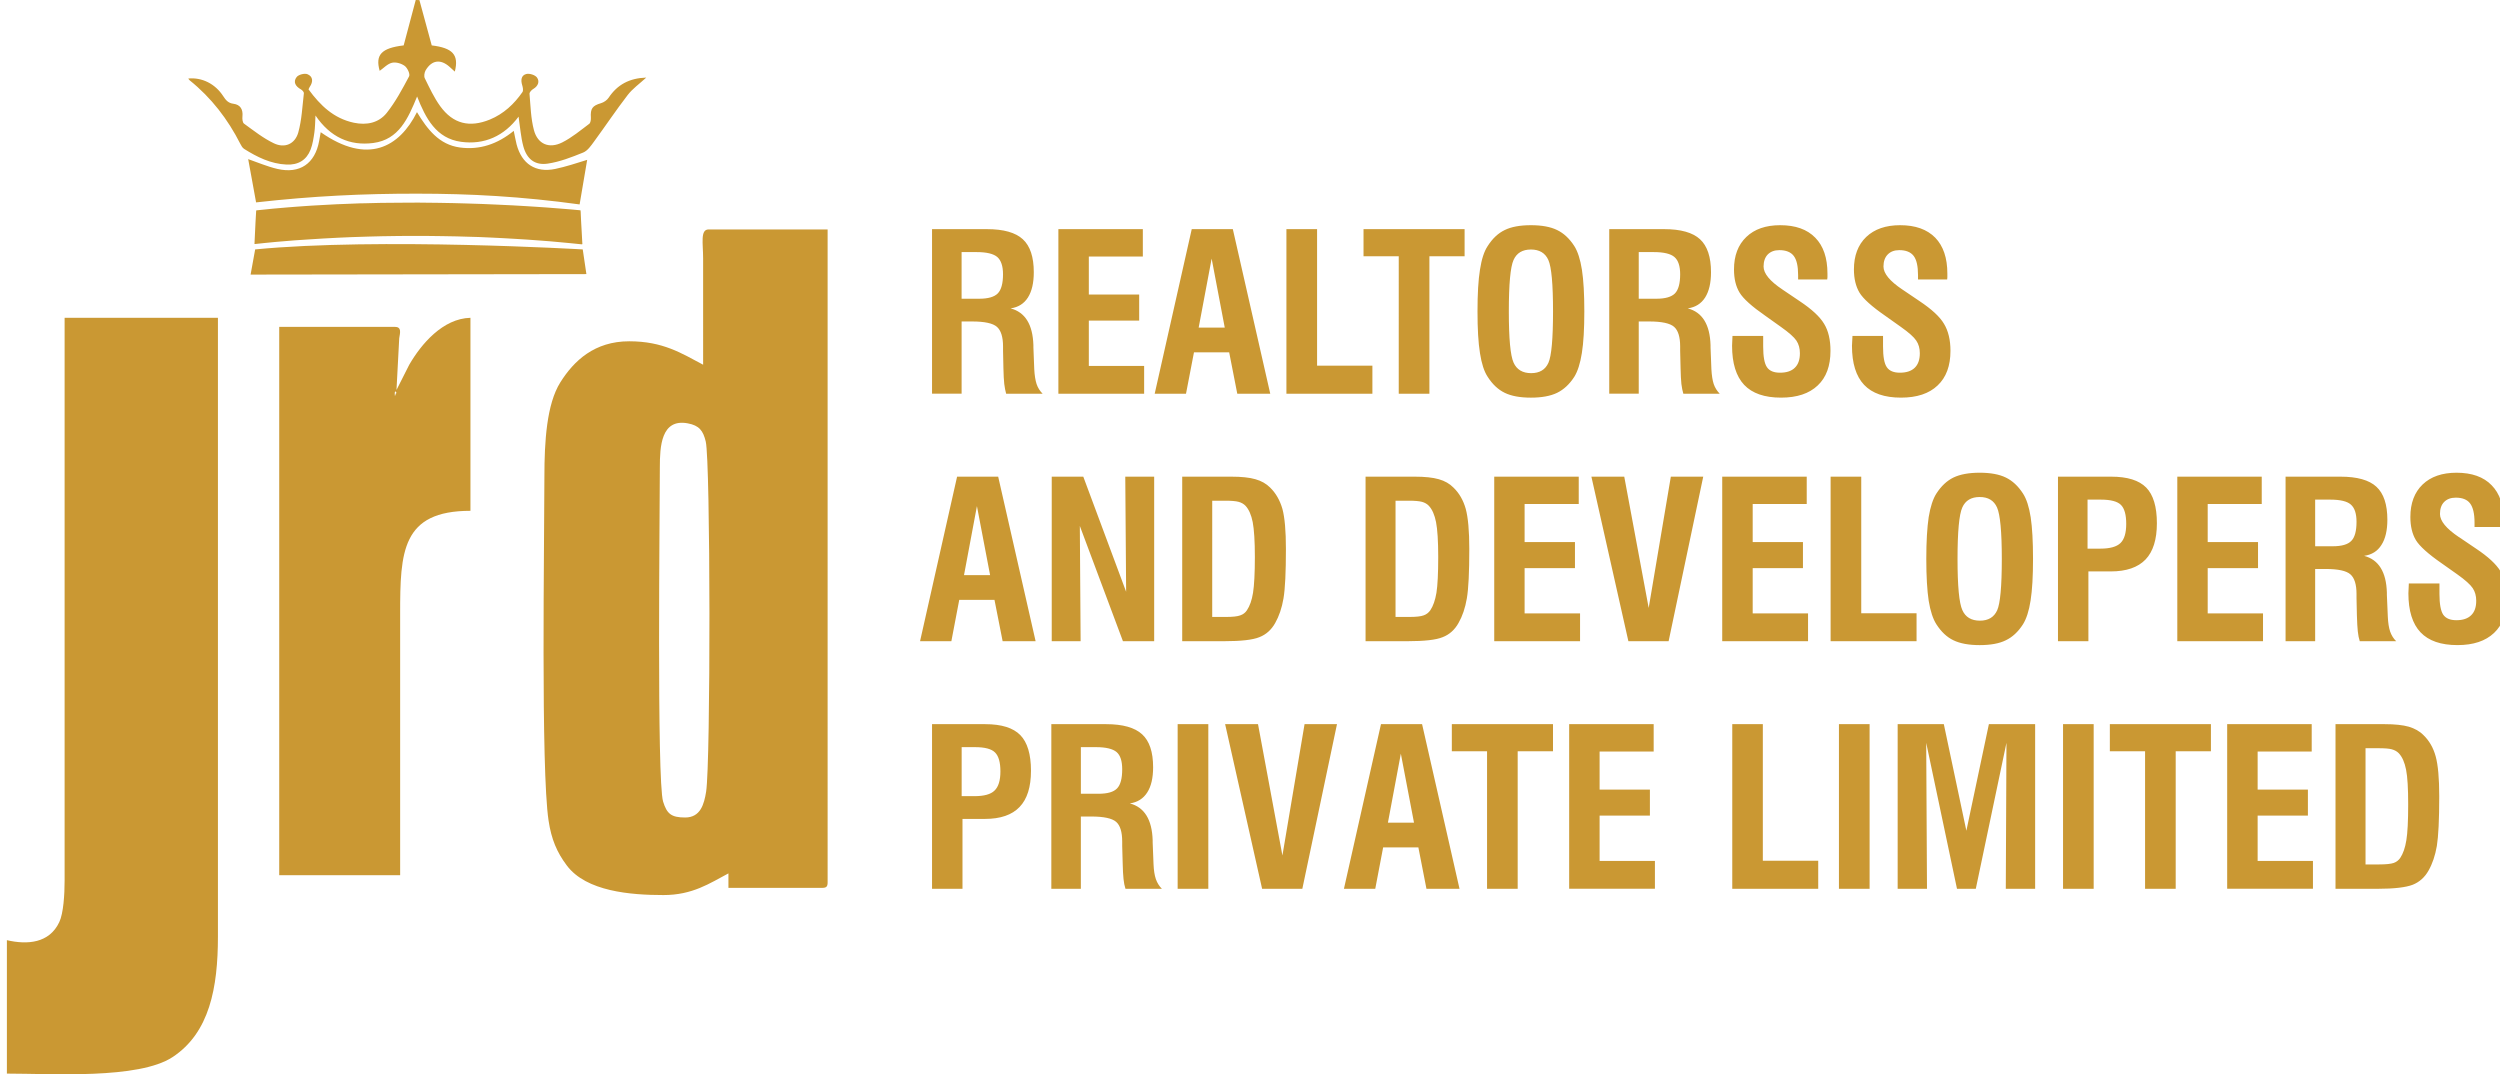 <?xml version="1.0" encoding="utf-8"?>
<!-- Generator: Adobe Illustrator 16.0.0, SVG Export Plug-In . SVG Version: 6.00 Build 0)  -->
<!DOCTYPE svg PUBLIC "-//W3C//DTD SVG 1.1//EN" "http://www.w3.org/Graphics/SVG/1.1/DTD/svg11.dtd">
<svg version="1.1" id="Layer_1" xmlns="http://www.w3.org/2000/svg" xmlns:xlink="http://www.w3.org/1999/xlink" x="0px" y="0px"
	 width="162.898px" height="70px" viewBox="0 0 162.898 70" enable-background="new 0 0 162.898 70" xml:space="preserve">
<g>
	<path fill-rule="evenodd" clip-rule="evenodd" fill="#CA9833" d="M38.26,10.416c-0.161,1.015-0.331,1.887-0.493,2.904
		c-3.782-0.519-7.122-0.701-10.615-0.701c-3.472-0.002-6.74,0.15-10.466,0.569c-0.166-0.975-0.344-1.836-0.514-2.82
		c0.604,0.208,1.236,0.484,1.899,0.638c1.466,0.339,2.457-0.347,2.724-1.819C20.829,9,20.863,8.813,20.897,8.614
		c3.06,2.143,5.125,0.985,6.272-1.307c0.676,1.116,1.44,2.123,2.804,2.304c1.284,0.172,2.444-0.222,3.502-1.084
		c0.068,0.327,0.119,0.61,0.187,0.886c0.336,1.265,1.232,1.859,2.512,1.596C36.833,10.873,37.623,10.615,38.26,10.416L38.26,10.416z
		 M25.72,25.646c0-0.3,0.183-0.02,0.068,0C25.784,25.646,25.72,25.973,25.72,25.646L25.72,25.646z M25.835,25.41l0.178-3.37
		c0.06-0.372,0.17-0.743-0.293-0.743h-7.526v35.73h7.879v-17.04c0-4.032,0.102-6.703,4.581-6.703V20.708
		c-1.801,0.043-3.212,1.715-3.99,3.062L25.835,25.41L25.835,25.41z M4.21,57.38c0,0.889-0.072,2.13-0.349,2.708
		c-0.649,1.377-2.082,1.482-3.412,1.173v8.694c2.907,0,8.575,0.382,10.793-1.074c2.414-1.586,2.958-4.526,2.958-7.858V20.708H4.21
		V57.38L4.21,57.38z M44.644,53.268c-0.91,0-1.19-0.243-1.437-1.037c-0.416-1.39-0.212-18.979-0.212-21.766
		c0-1.359,0.076-3.206,1.819-2.88c0.748,0.138,1.002,0.478,1.172,1.187c0.31,1.305,0.323,20.897,0.025,22.809
		C45.88,52.404,45.642,53.268,44.644,53.268L44.644,53.268z M45.816,23.765c-1.415-0.75-2.618-1.527-4.819-1.527
		c-2.252,0-3.599,1.261-4.487,2.677c-0.893,1.421-1.037,3.865-1.037,6.138c0,4.219-0.238,19.056,0.271,22.415
		c0.183,1.215,0.54,2.064,1.19,2.927c1.266,1.691,4.147,1.926,6.297,1.926c1.896,0,3.01-0.765,4.233-1.412v0.943h6.11
		c0.273,0,0.353-0.084,0.353-0.356V14.95h-7.755c-0.557,0-0.357,0.911-0.357,1.88V23.765L45.816,23.765z M16.626,16.252
		c8.053-0.782,21.345,0,21.345,0l0.238,1.608l-21.88,0.032L16.626,16.252L16.626,16.252z M37.828,13.707
		c-0.03-0.004-0.043-0.007-0.06-0.009c-0.174-0.016-0.348-0.033-0.527-0.049c-0.161-0.014-0.327-0.029-0.493-0.04
		c-0.179-0.016-0.357-0.03-0.536-0.042c-0.204-0.017-0.413-0.034-0.62-0.049c-0.208-0.015-0.425-0.027-0.638-0.043
		c-0.23-0.014-0.459-0.029-0.688-0.044c-0.289-0.019-0.586-0.036-0.875-0.051c-0.37-0.016-0.739-0.035-1.104-0.052
		c-0.285-0.01-0.569-0.025-0.85-0.037c-0.357-0.013-0.71-0.025-1.063-0.034c-0.28-0.01-0.561-0.017-0.841-0.023
		c-0.314-0.008-0.625-0.015-0.935-0.017c-0.45-0.006-0.901-0.013-1.351-0.015c-0.366,0-0.731,0.003-1.097,0.006
		c-0.442,0.004-0.884,0.009-1.325,0.011c-0.128,0.002-0.247,0.007-0.37,0.009c-0.225,0.006-0.446,0.012-0.671,0.017
		c-0.123,0.001-0.247,0.004-0.37,0.006c-0.247,0.008-0.493,0.021-0.744,0.03c-0.238,0.009-0.472,0.017-0.709,0.027
		c-0.302,0.016-0.604,0.032-0.91,0.049c-0.246,0.011-0.493,0.026-0.739,0.041c-0.106,0.006-0.213,0.013-0.314,0.021
		c-0.221,0.015-0.442,0.03-0.663,0.047c-0.183,0.013-0.366,0.027-0.548,0.043c-0.178,0.015-0.357,0.032-0.535,0.046
		c-0.157,0.014-0.319,0.028-0.472,0.041c-0.153,0.017-0.306,0.032-0.458,0.048c-0.195,0.021-0.387,0.038-0.578,0.058
		c-0.017,0.002-0.034,0.009-0.051,0.013c-0.017,0.243-0.026,0.485-0.042,0.727c-0.009,0.242-0.026,0.484-0.035,0.725
		c-0.008,0.243-0.025,0.484-0.034,0.73c0.021,0,0.042,0,0.06,0c0.204-0.021,0.408-0.046,0.612-0.065
		c0.221-0.021,0.438-0.042,0.655-0.064c0.161-0.015,0.331-0.027,0.493-0.042c0.264-0.021,0.527-0.045,0.786-0.065
		c0.293-0.021,0.591-0.04,0.888-0.059c0.34-0.023,0.68-0.047,1.02-0.064c0.335-0.021,0.671-0.036,1.007-0.053
		c0.276-0.012,0.548-0.022,0.824-0.036c0.353-0.013,0.709-0.024,1.067-0.034c0.297-0.01,0.595-0.017,0.892-0.023
		c0.374-0.007,0.756-0.013,1.13-0.017c0.187-0.002,0.374-0.004,0.565-0.002c0.744,0,1.492-0.009,2.24,0.012
		c0.314,0.009,0.629,0.011,0.943,0.017c0.225,0.007,0.45,0.013,0.68,0.02c0.255,0.007,0.509,0.013,0.765,0.021
		c0.289,0.014,0.578,0.026,0.867,0.039c0.246,0.009,0.493,0.023,0.739,0.037c0.272,0.015,0.544,0.032,0.816,0.047
		c0.238,0.015,0.476,0.029,0.713,0.044c0.106,0.004,0.213,0.015,0.314,0.023c0.196,0.013,0.396,0.028,0.591,0.044
		c0.187,0.013,0.37,0.028,0.557,0.042c0.238,0.02,0.467,0.042,0.705,0.064c0.221,0.018,0.442,0.038,0.663,0.062
		c0.238,0.021,0.477,0.046,0.714,0.072c0.017,0,0.034,0.009,0.06-0.015c-0.004-0.04-0.009-0.086-0.009-0.133
		c-0.017-0.233-0.025-0.466-0.038-0.702c-0.013-0.229-0.021-0.458-0.039-0.69c-0.008-0.187-0.017-0.376-0.025-0.562
		C37.835,13.779,37.828,13.745,37.828,13.707L37.828,13.707z M20.103,5.822c0.034-0.07,0.051-0.121,0.081-0.164
		c0.229-0.329,0.217-0.673-0.152-0.824c-0.188-0.074-0.579,0.027-0.702,0.185c-0.25,0.319-0.072,0.612,0.276,0.803
		c0.085,0.049,0.204,0.172,0.195,0.249c-0.102,0.859-0.136,1.738-0.366,2.563c-0.216,0.756-0.883,1.041-1.589,0.703
		c-0.697-0.332-1.317-0.827-1.946-1.282c-0.098-0.072-0.119-0.312-0.102-0.465c0.046-0.463-0.137-0.771-0.587-0.829
		c-0.344-0.044-0.497-0.237-0.667-0.497c-0.522-0.809-1.39-1.236-2.277-1.147c0.034,0.044,0.059,0.091,0.098,0.121
		c1.406,1.132,2.481,2.529,3.297,4.139c0.06,0.12,0.137,0.257,0.247,0.325c0.846,0.533,1.734,0.974,2.762,1.021
		c0.757,0.036,1.301-0.289,1.568-0.976c0.136-0.35,0.191-0.739,0.247-1.115c0.047-0.327,0.047-0.66,0.072-1.106
		c0.96,1.413,2.235,1.991,3.766,1.791c1.666-0.219,2.269-1.6,2.855-3.03c0.561,1.432,1.246,2.73,2.86,2.953
		c1.526,0.21,2.817-0.378,3.752-1.64c0.103,0.68,0.145,1.326,0.31,1.936c0.225,0.827,0.752,1.248,1.585,1.126
		c0.791-0.117,1.564-0.419,2.312-0.722c0.289-0.115,0.51-0.441,0.705-0.708c0.739-1.006,1.436-2.052,2.197-3.04
		c0.319-0.415,0.765-0.727,1.211-1.137c-1.104,0.038-1.887,0.463-2.452,1.313c-0.106,0.161-0.31,0.3-0.498,0.355
		c-0.561,0.166-0.697,0.349-0.658,0.943c0.008,0.133-0.021,0.334-0.106,0.4c-0.569,0.425-1.126,0.894-1.755,1.211
		c-0.854,0.432-1.603,0.122-1.849-0.793c-0.204-0.76-0.22-1.577-0.289-2.369c-0.009-0.103,0.136-0.26,0.251-0.323
		c0.318-0.189,0.42-0.491,0.233-0.744c-0.123-0.166-0.484-0.278-0.692-0.227c-0.34,0.086-0.37,0.405-0.268,0.732
		c0.042,0.139,0.084,0.345,0.017,0.444C33.501,6.78,32.817,7.42,31.92,7.79c-1.326,0.541-2.397,0.282-3.233-0.867
		c-0.404-0.557-0.701-1.2-1.007-1.821c-0.068-0.134-0.026-0.378,0.051-0.516c0.399-0.678,0.978-0.754,1.56-0.233
		c0.111,0.097,0.221,0.197,0.344,0.312c0.281-1.102-0.145-1.542-1.504-1.707c-0.272-1-0.535-1.976-0.803-2.953
		C27.246,0.003,27.169,0.003,27.089,0c-0.259,0.978-0.523,1.955-0.786,2.958c-1.445,0.173-1.861,0.605-1.563,1.658
		c0.263-0.183,0.51-0.459,0.802-0.526c0.255-0.061,0.617,0.046,0.833,0.208c0.174,0.132,0.362,0.533,0.281,0.678
		c-0.438,0.823-0.884,1.66-1.458,2.382c-0.522,0.652-1.304,0.816-2.146,0.638C21.747,7.715,20.876,6.878,20.103,5.822z"/>
	<path fill-rule="evenodd" clip-rule="evenodd" fill="#CA9833" d="M62.657,19.465h1.151c0.578,0,0.981-0.117,1.207-0.348
		c0.225-0.231,0.341-0.646,0.341-1.246c0-0.535-0.129-0.909-0.37-1.122c-0.251-0.214-0.693-0.323-1.348-0.323h-0.981V19.465
		L62.657,19.465z M60.731,25.654V14.931h3.579c1.079,0,1.861,0.219,2.337,0.659c0.477,0.439,0.714,1.156,0.714,2.148
		c0,0.697-0.127,1.245-0.382,1.647c-0.255,0.402-0.629,0.638-1.13,0.709c0.951,0.249,1.445,1.05,1.487,2.398c0,0.063,0,0.107,0,0.14
		l0.055,1.42c0.021,0.403,0.073,0.727,0.153,0.973c0.081,0.241,0.216,0.454,0.392,0.629h-2.376c-0.05-0.18-0.093-0.392-0.123-0.637
		c-0.026-0.246-0.046-0.589-0.055-1.032l-0.024-1.125v-0.285c0-0.621-0.137-1.048-0.4-1.279c-0.264-0.232-0.803-0.349-1.615-0.349
		h-0.685v4.706H60.731L60.731,25.654z M68.963,25.654V14.931h5.503v1.783h-3.519v2.479h3.281v1.698h-3.281v2.951h3.604v1.812H68.963
		L68.963,25.654z M78.104,21.347h1.7l-0.854-4.496L78.104,21.347L78.104,21.347z M75.239,25.654l2.414-10.723h2.677l2.438,10.723
		H80.62l-0.528-2.696h-2.294l-0.519,2.696H75.239L75.239,25.654z M83.822,25.654V14.931h1.998v8.896h3.604v1.827H83.822
		L83.822,25.654z M91.141,25.654h1.998v-8.956h2.293v-1.767h-6.586v1.767h2.295V25.654L91.141,25.654z M98.314,20.294
		c0,1.767,0.102,2.876,0.309,3.333c0.205,0.459,0.592,0.687,1.145,0.687c0.549,0,0.922-0.223,1.125-0.673
		c0.201-0.446,0.301-1.564,0.301-3.346c0-1.784-0.1-2.898-0.305-3.355c-0.203-0.455-0.586-0.682-1.135-0.682
		c-0.553,0-0.93,0.228-1.133,0.682C98.416,17.396,98.314,18.51,98.314,20.294L98.314,20.294z M96.273,20.291
		c0-1.137,0.051-2.044,0.162-2.725c0.105-0.68,0.271-1.19,0.502-1.535c0.311-0.489,0.68-0.835,1.113-1.043
		c0.428-0.21,0.996-0.314,1.703-0.314s1.275,0.104,1.705,0.314c0.432,0.208,0.807,0.555,1.121,1.043
		c0.225,0.355,0.391,0.867,0.498,1.547c0.105,0.678,0.156,1.581,0.156,2.713c0,1.131-0.051,2.034-0.16,2.713
		c-0.107,0.678-0.273,1.194-0.494,1.55c-0.314,0.486-0.689,0.833-1.121,1.043c-0.43,0.208-0.998,0.313-1.705,0.313
		s-1.275-0.104-1.703-0.313c-0.434-0.21-0.803-0.557-1.113-1.043c-0.23-0.345-0.396-0.856-0.502-1.537
		C96.324,22.337,96.273,21.428,96.273,20.291L96.273,20.291z M106.779,19.465h1.15c0.582,0,0.982-0.117,1.211-0.348
		c0.223-0.231,0.338-0.646,0.338-1.246c0-0.535-0.125-0.909-0.371-1.122c-0.246-0.214-0.693-0.323-1.344-0.323h-0.984V19.465
		L106.779,19.465z M104.857,25.654V14.931h3.58c1.078,0,1.859,0.219,2.336,0.659c0.475,0.439,0.715,1.156,0.715,2.148
		c0,0.697-0.129,1.245-0.383,1.647c-0.256,0.402-0.635,0.638-1.131,0.709c0.947,0.249,1.445,1.05,1.484,2.398
		c0,0.063,0,0.107,0,0.14l0.055,1.42c0.023,0.403,0.07,0.727,0.152,0.973c0.084,0.241,0.217,0.454,0.391,0.629h-2.371
		c-0.051-0.18-0.098-0.392-0.127-0.637c-0.025-0.246-0.043-0.589-0.053-1.032l-0.027-1.125v-0.285c0-0.621-0.133-1.048-0.396-1.279
		c-0.264-0.232-0.807-0.349-1.619-0.349h-0.684v4.706H104.857L104.857,25.654z M112.885,21.89h2.002v0.688
		c0,0.659,0.082,1.111,0.246,1.347c0.162,0.242,0.447,0.36,0.85,0.36c0.426,0,0.75-0.107,0.965-0.321
		c0.223-0.213,0.332-0.529,0.332-0.945c0-0.321-0.076-0.595-0.229-0.827c-0.154-0.227-0.49-0.525-1-0.886l-1.02-0.727
		c-0.883-0.612-1.445-1.118-1.684-1.517c-0.242-0.4-0.361-0.902-0.361-1.505c0-0.901,0.268-1.606,0.805-2.118
		c0.531-0.51,1.266-0.765,2.205-0.765c0.998,0,1.754,0.27,2.285,0.814c0.533,0.543,0.795,1.323,0.795,2.339c0,0.102,0,0.181,0,0.236
		c-0.004,0.057-0.008,0.104-0.016,0.149h-1.896v-0.287c0-0.583-0.094-0.999-0.285-1.249c-0.189-0.25-0.506-0.377-0.939-0.377
		c-0.322,0-0.568,0.096-0.756,0.283c-0.178,0.189-0.271,0.45-0.271,0.786c0,0.451,0.408,0.95,1.232,1.498l0.018,0.013l1.104,0.745
		c0.783,0.521,1.314,1.01,1.59,1.475c0.281,0.459,0.416,1.048,0.416,1.762c0,0.975-0.271,1.729-0.832,2.256
		c-0.557,0.529-1.352,0.793-2.389,0.793c-1.076,0-1.877-0.277-2.404-0.833c-0.523-0.556-0.787-1.407-0.787-2.547
		c0-0.12,0.01-0.319,0.025-0.598V21.89L112.885,21.89z M120.701,21.89h1.996v0.688c0,0.659,0.08,1.111,0.246,1.347
		c0.162,0.242,0.451,0.36,0.85,0.36c0.426,0,0.75-0.107,0.969-0.321c0.221-0.213,0.332-0.529,0.332-0.945
		c0-0.321-0.076-0.595-0.234-0.827c-0.148-0.227-0.484-0.525-0.994-0.886l-1.023-0.727c-0.885-0.612-1.445-1.118-1.684-1.517
		c-0.236-0.4-0.359-0.902-0.359-1.505c0-0.901,0.268-1.606,0.801-2.118c0.537-0.51,1.271-0.765,2.211-0.765
		c0.994,0,1.75,0.27,2.287,0.814c0.525,0.543,0.789,1.323,0.789,2.339c0,0.102,0,0.181,0,0.236
		c-0.004,0.057-0.008,0.104-0.012,0.149h-1.9v-0.287c0-0.583-0.094-0.999-0.283-1.249c-0.193-0.25-0.502-0.377-0.939-0.377
		c-0.32,0-0.57,0.096-0.752,0.283c-0.184,0.189-0.277,0.45-0.277,0.786c0,0.451,0.412,0.95,1.232,1.498l0.021,0.013l1.102,0.745
		c0.779,0.521,1.316,1.01,1.588,1.475c0.279,0.459,0.422,1.048,0.422,1.762c0,0.975-0.277,1.729-0.838,2.256
		c-0.553,0.529-1.352,0.793-2.385,0.793c-1.074,0-1.877-0.277-2.404-0.833c-0.527-0.556-0.791-1.407-0.791-2.547
		c0-0.12,0.014-0.319,0.031-0.598V21.89L120.701,21.89z M62.814,37.474h1.7l-0.858-4.496L62.814,37.474L62.814,37.474z M59.95,41.78
		l2.413-10.721h2.678l2.439,10.721h-2.149l-0.531-2.694h-2.296L61.99,41.78H59.95L59.95,41.78z M68.53,41.78V31.059h2.056l2.792,7.5
		l-0.056-7.5h1.883V41.78H73.17l-2.809-7.51l0.051,7.51H68.53L68.53,41.78z M78.987,40.2h0.884c0.451,0,0.764-0.034,0.943-0.103
		c0.183-0.06,0.332-0.174,0.434-0.331c0.187-0.28,0.323-0.658,0.399-1.143s0.119-1.263,0.119-2.331c0-1.038-0.051-1.793-0.14-2.268
		c-0.093-0.473-0.25-0.831-0.472-1.07c-0.119-0.121-0.267-0.206-0.451-0.255c-0.182-0.049-0.472-0.073-0.858-0.073h-0.858V40.2
		L78.987,40.2z M77.032,41.78V31.059h3.205c0.654,0,1.177,0.054,1.563,0.166c0.392,0.111,0.706,0.291,0.96,0.544
		c0.374,0.365,0.638,0.829,0.8,1.387c0.152,0.561,0.229,1.428,0.229,2.609c0,1.521-0.051,2.599-0.158,3.228
		c-0.105,0.629-0.293,1.164-0.543,1.606c-0.246,0.438-0.59,0.748-1.028,0.918c-0.437,0.179-1.202,0.263-2.282,0.263H77.032
		L77.032,41.78z M90.932,40.2h0.885c0.455,0,0.77-0.034,0.947-0.103c0.178-0.06,0.322-0.174,0.434-0.331
		c0.188-0.28,0.318-0.658,0.4-1.143c0.076-0.484,0.115-1.263,0.115-2.331c0-1.038-0.049-1.793-0.141-2.268
		c-0.094-0.473-0.248-0.831-0.473-1.07c-0.115-0.121-0.268-0.206-0.445-0.255c-0.188-0.049-0.477-0.073-0.863-0.073h-0.859V40.2
		L90.932,40.2z M88.979,41.78V31.059h3.207c0.654,0,1.174,0.054,1.564,0.166c0.391,0.111,0.705,0.291,0.955,0.544
		c0.379,0.365,0.643,0.829,0.801,1.387c0.152,0.561,0.232,1.428,0.232,2.609c0,1.521-0.051,2.599-0.16,3.228
		c-0.107,0.629-0.291,1.164-0.545,1.606c-0.246,0.438-0.588,0.748-1.029,0.918c-0.432,0.179-1.197,0.263-2.277,0.263H88.979
		L88.979,41.78z M97.363,41.78V31.059h5.506v1.781h-3.527v2.481h3.281v1.698h-3.281v2.951h3.613v1.81H97.363L97.363,41.78z
		 M106.104,41.78l-2.41-10.721h2.141l1.592,8.554l1.443-8.554h2.111l-2.256,10.721H106.104L106.104,41.78z M112.219,41.78V31.059
		h5.506v1.781h-3.521v2.481h3.275v1.698h-3.275v2.951h3.607v1.81H112.219L112.219,41.78z M119.281,41.78V31.059h1.996v8.899h3.604
		v1.822H119.281L119.281,41.78z M127.551,36.422c0,1.764,0.105,2.877,0.314,3.332c0.203,0.459,0.586,0.688,1.143,0.688
		c0.549,0,0.922-0.226,1.127-0.676c0.199-0.442,0.301-1.564,0.301-3.345c0-1.782-0.107-2.9-0.311-3.354
		c-0.203-0.455-0.578-0.682-1.131-0.682s-0.93,0.227-1.133,0.682C127.656,33.522,127.551,34.64,127.551,36.422L127.551,36.422z
		 M125.516,36.42c0-1.137,0.055-2.045,0.156-2.726c0.111-0.68,0.281-1.192,0.502-1.536c0.314-0.487,0.684-0.833,1.113-1.043
		c0.434-0.208,1.004-0.313,1.707-0.313c0.705,0,1.275,0.105,1.701,0.313c0.434,0.209,0.807,0.556,1.121,1.043
		c0.23,0.354,0.396,0.869,0.502,1.546c0.102,0.678,0.152,1.581,0.152,2.715c0,1.129-0.051,2.029-0.158,2.709
		c-0.104,0.68-0.275,1.198-0.496,1.551c-0.314,0.489-0.688,0.838-1.121,1.042c-0.426,0.212-0.996,0.314-1.701,0.314
		c-0.703,0-1.273-0.103-1.707-0.314c-0.43-0.204-0.799-0.553-1.113-1.042c-0.221-0.344-0.391-0.854-0.502-1.534
		C125.57,38.467,125.516,37.557,125.516,36.42L125.516,36.42z M136.023,35.749h0.834c0.623,0,1.063-0.121,1.313-0.365
		c0.25-0.242,0.373-0.659,0.373-1.248c0-0.595-0.113-1.005-0.344-1.237c-0.229-0.229-0.666-0.344-1.313-0.344h-0.863V35.749
		L136.023,35.749z M134.096,41.78V31.059h3.467c1.059,0,1.816,0.238,2.281,0.71c0.463,0.471,0.697,1.247,0.697,2.324
		c0,1.059-0.246,1.848-0.74,2.364c-0.496,0.516-1.254,0.776-2.264,0.776h-1.459v4.547H134.096L134.096,41.78z M141.871,41.78V31.059
		h5.502v1.781h-3.521v2.481h3.279v1.698h-3.279v2.951h3.604v1.81H141.871L141.871,41.78z M150.854,35.594h1.148
		c0.582,0,0.986-0.117,1.207-0.35c0.229-0.23,0.34-0.646,0.34-1.246c0-0.533-0.123-0.907-0.371-1.122
		c-0.244-0.215-0.691-0.321-1.342-0.321h-0.982V35.594L150.854,35.594z M148.926,41.78V31.059h3.578c1.082,0,1.865,0.217,2.34,0.657
		c0.477,0.439,0.715,1.156,0.715,2.147c0,0.697-0.127,1.248-0.389,1.649c-0.25,0.401-0.627,0.636-1.125,0.707
		c0.947,0.249,1.445,1.051,1.482,2.399c0,0.063,0,0.11,0,0.141l0.061,1.424c0.018,0.399,0.068,0.722,0.152,0.969
		c0.086,0.241,0.213,0.454,0.393,0.628h-2.373c-0.059-0.179-0.1-0.391-0.127-0.637c-0.025-0.242-0.047-0.587-0.059-1.033
		l-0.025-1.122v-0.284c0-0.619-0.133-1.05-0.4-1.281c-0.262-0.231-0.799-0.349-1.615-0.349h-0.68v4.706H148.926L148.926,41.78z
		 M156.957,38.016h1.996v0.688c0,0.663,0.086,1.113,0.248,1.352c0.17,0.238,0.449,0.356,0.857,0.356c0.42,0,0.738-0.105,0.959-0.322
		c0.223-0.213,0.332-0.527,0.332-0.944c0-0.322-0.076-0.595-0.229-0.824c-0.154-0.229-0.484-0.527-0.994-0.89l-1.025-0.725
		c-0.883-0.611-1.445-1.12-1.686-1.517c-0.238-0.399-0.357-0.903-0.357-1.504c0-0.901,0.268-1.609,0.799-2.119
		c0.535-0.512,1.273-0.765,2.209-0.765c0.994,0,1.76,0.27,2.287,0.816c0.531,0.54,0.795,1.319,0.795,2.337
		c0,0.102,0,0.181-0.004,0.236c0,0.058-0.01,0.104-0.01,0.146h-1.895v-0.285c0-0.583-0.098-0.999-0.291-1.252
		c-0.186-0.248-0.5-0.374-0.934-0.374c-0.322,0-0.572,0.096-0.756,0.282c-0.184,0.187-0.271,0.449-0.271,0.784
		c0,0.452,0.408,0.95,1.227,1.5l0.021,0.01l1.102,0.746c0.785,0.523,1.313,1.011,1.594,1.475c0.275,0.461,0.416,1.045,0.416,1.763
		c0,0.974-0.281,1.73-0.838,2.257c-0.557,0.527-1.35,0.791-2.383,0.791c-1.08,0-1.879-0.277-2.406-0.833
		c-0.527-0.553-0.791-1.407-0.791-2.546c0-0.123,0.01-0.318,0.027-0.599V38.016L156.957,38.016z M62.661,51.877h0.833
		c0.621,0,1.063-0.118,1.309-0.364c0.255-0.243,0.383-0.659,0.383-1.25c0-0.595-0.119-1.003-0.349-1.231
		c-0.229-0.234-0.668-0.349-1.313-0.349h-0.863V51.877L62.661,51.877z M60.731,57.912V47.186h3.468c1.058,0,1.819,0.239,2.282,0.711
		c0.462,0.471,0.697,1.249,0.697,2.324c0,1.058-0.247,1.848-0.744,2.362c-0.493,0.519-1.249,0.777-2.261,0.777h-1.458v4.552H60.731
		L60.731,57.912z M70.429,51.721h1.147c0.587,0,0.986-0.115,1.212-0.349c0.225-0.234,0.334-0.646,0.334-1.246
		c0-0.534-0.118-0.909-0.364-1.121c-0.247-0.212-0.697-0.322-1.347-0.322h-0.982V51.721L70.429,51.721z M68.504,57.912V47.186h3.577
		c1.08,0,1.861,0.222,2.337,0.659c0.48,0.438,0.718,1.156,0.718,2.146c0,0.697-0.126,1.25-0.386,1.649
		c-0.255,0.399-0.633,0.638-1.13,0.71c0.947,0.25,1.445,1.05,1.487,2.401c0,0.058,0,0.105,0,0.14l0.056,1.415
		c0.017,0.408,0.068,0.73,0.153,0.978c0.084,0.237,0.212,0.45,0.391,0.629h-2.372c-0.06-0.184-0.102-0.392-0.127-0.638
		c-0.025-0.247-0.046-0.591-0.055-1.037l-0.031-1.122v-0.284c0-0.62-0.131-1.05-0.395-1.28c-0.263-0.229-0.802-0.348-1.619-0.348
		h-0.68v4.709H68.504L68.504,57.912z M76.735,57.912V47.186h1.998v10.727H76.735L76.735,57.912z M82.238,57.912l-2.41-10.727h2.143
		l1.59,8.559l1.443-8.559h2.113l-2.258,10.727H82.238L82.238,57.912z M90.436,53.603h1.699l-0.857-4.496L90.436,53.603
		L90.436,53.603z M87.57,57.912l2.414-10.727h2.678l2.439,10.727h-2.154l-0.527-2.698h-2.295l-0.514,2.698H87.57L87.57,57.912z
		 M96.895,57.912h1.996v-8.958h2.301v-1.769H94.6v1.769h2.295V57.912L96.895,57.912z M102.246,57.912V47.186h5.506v1.785h-3.523
		v2.481h3.277v1.692h-3.277v2.953h3.604v1.814H102.246L102.246,57.912z M112.873,57.912V47.186h1.992v8.898h3.609v1.828H112.873
		L112.873,57.912z M119.824,57.912V47.186h1.998v10.727H119.824L119.824,57.912z M123.65,57.912V47.186h3.008l1.469,6.944
		l1.467-6.944h3.014v10.727h-1.912l0.043-9.511l-1.998,9.511h-1.225l-2.006-9.511l0.051,9.511H123.65L123.65,57.912z
		 M134.426,57.912V47.186h1.996v10.727H134.426L134.426,57.912z M139.771,57.912v-8.958h-2.295v-1.769h6.586v1.769h-2.295v8.958
		H139.771L139.771,57.912z M145.121,57.912V47.186h5.508v1.785h-3.523v2.481h3.275v1.692h-3.275v2.953h3.604v1.814H145.121
		L145.121,57.912z M154.135,56.326h0.885c0.449,0,0.77-0.034,0.951-0.097c0.178-0.063,0.324-0.175,0.43-0.333
		c0.186-0.279,0.318-0.662,0.395-1.146c0.08-0.485,0.119-1.258,0.119-2.329c0-1.037-0.041-1.793-0.137-2.27
		c-0.094-0.477-0.25-0.833-0.475-1.071c-0.115-0.118-0.264-0.203-0.451-0.255c-0.18-0.051-0.469-0.072-0.859-0.072h-0.857V56.326
		L154.135,56.326z M152.18,57.912V47.186h3.213c0.65,0,1.172,0.056,1.564,0.166c0.381,0.115,0.705,0.293,0.951,0.545
		c0.383,0.369,0.646,0.828,0.799,1.389c0.154,0.561,0.232,1.428,0.232,2.61c0,1.521-0.055,2.6-0.156,3.229
		c-0.109,0.625-0.289,1.16-0.543,1.603c-0.246,0.438-0.592,0.747-1.029,0.922c-0.441,0.17-1.197,0.264-2.281,0.264H152.18z"/>
</g>
</svg>

